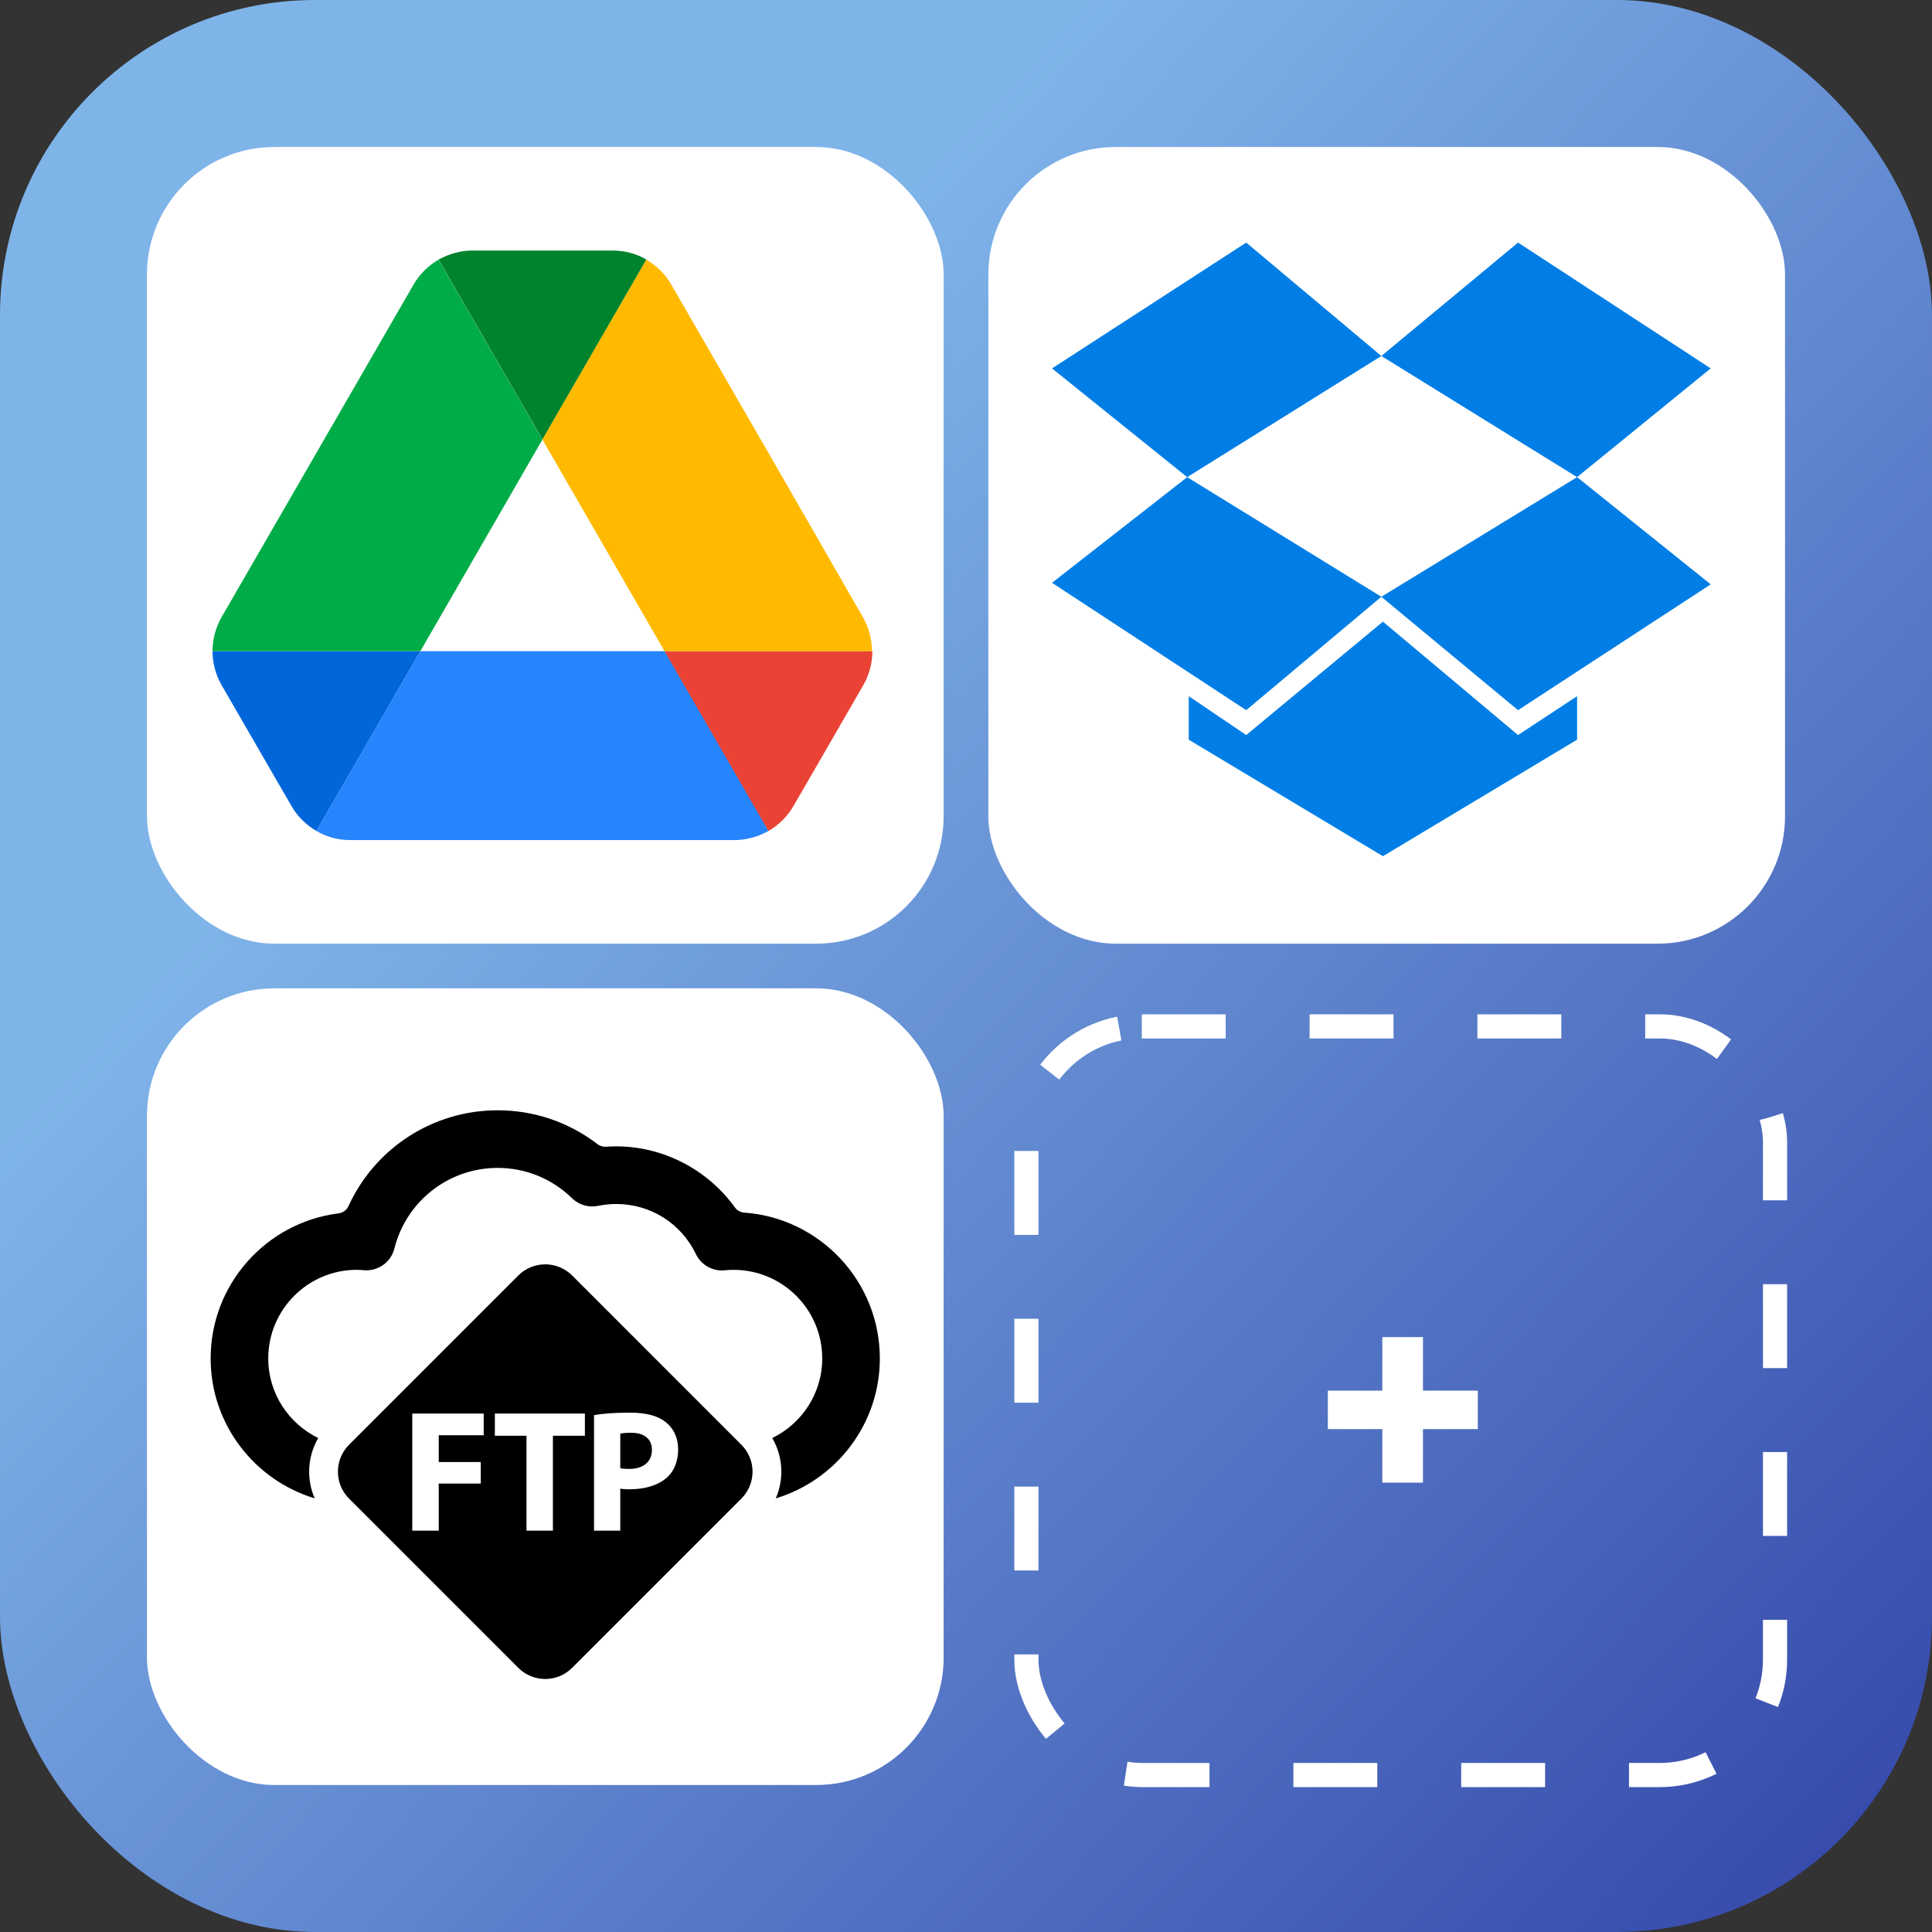 <svg width="70" height="70" viewBox="0 0 70 70" fill="none" xmlns="http://www.w3.org/2000/svg">
<rect x="0" y="0" width="70" height="70" fill="#333333" stroke="none"/>
<rect width="70" height="70" rx="11.413" fill="url(#paint0_linear_2596_3637)"/>
<rect x="5.325" y="5.326" width="28.865" height="28.865" rx="4.618" fill="white"/>
<g clip-path="url(#clip0_2596_3637)">
<path d="M9.508 27.384L10.562 29.206C10.781 29.589 11.096 29.89 11.466 30.109L15.231 23.592H7.7C7.7 24.016 7.81 24.441 8.029 24.824L9.508 27.384Z" fill="#0066DA"/>
<path d="M19.654 15.925L15.888 9.407C15.518 9.626 15.204 9.927 14.984 10.311L8.029 22.36C7.814 22.735 7.7 23.16 7.7 23.592H15.231L19.654 15.925Z" fill="#00AC47"/>
<path d="M27.843 30.109C28.213 29.89 28.528 29.589 28.747 29.205L29.185 28.452L31.28 24.824C31.499 24.441 31.608 24.016 31.608 23.592H24.077L25.68 26.741L27.843 30.109Z" fill="#EA4335"/>
<path d="M19.657 15.923L23.422 9.406C23.053 9.187 22.628 9.077 22.19 9.077H17.124C16.686 9.077 16.261 9.2 15.892 9.406L19.657 15.923Z" fill="#00832D"/>
<path d="M24.076 23.592H15.231L11.466 30.109C11.835 30.328 12.26 30.438 12.698 30.438H26.609C27.048 30.438 27.472 30.314 27.842 30.109L24.076 23.592Z" fill="#2684FC"/>
<path d="M27.8 16.335L24.322 10.311C24.103 9.927 23.788 9.626 23.419 9.407L19.653 15.925L24.076 23.592H31.593C31.593 23.168 31.483 22.743 31.264 22.36L27.8 16.335Z" fill="#FFBA00"/>
</g>
<rect x="5.325" y="35.809" width="28.865" height="28.865" rx="4.618" fill="white"/>
<g clip-path="url(#clip1_2596_3637)">
<path d="M22.871 51.912C22.675 51.912 22.543 51.925 22.474 51.944V53.197C22.555 53.215 22.657 53.222 22.795 53.222C23.305 53.222 23.62 52.964 23.62 52.536C23.62 52.145 23.355 51.912 22.871 51.912Z" fill="black"/>
<path d="M20.731 46.214C20.191 45.675 19.318 45.675 18.778 46.214L12.648 52.345C12.108 52.885 12.108 53.758 12.648 54.298L18.778 60.428C19.317 60.968 20.191 60.968 20.73 60.428L26.861 54.297C27.12 54.039 27.266 53.687 27.266 53.321C27.266 52.955 27.12 52.604 26.861 52.345L20.731 46.214ZM17.526 52.002H15.896V52.972H17.419V53.753H15.896V55.459H14.938V51.215H17.526V52.002ZM21.192 52.021H20.033V55.459H19.076V52.021H17.93V51.215H21.192V52.021ZM24.186 53.513C23.859 53.816 23.368 53.96 22.801 53.96C22.675 53.96 22.562 53.954 22.474 53.935V55.459H21.523V51.272C21.819 51.221 22.235 51.183 22.82 51.183C23.412 51.183 23.84 51.297 24.124 51.53C24.395 51.738 24.571 52.09 24.571 52.506C24.57 52.928 24.438 53.28 24.186 53.513Z" fill="black"/>
<path d="M26.964 43.935C26.83 43.925 26.706 43.857 26.627 43.747C25.642 42.381 24.037 41.535 22.328 41.535C22.205 41.535 22.081 41.54 21.957 41.548C21.846 41.556 21.736 41.523 21.648 41.455C20.613 40.659 19.353 40.228 18.032 40.228C15.671 40.228 13.579 41.612 12.626 43.7C12.56 43.844 12.424 43.943 12.268 43.962C9.658 44.288 7.632 46.521 7.632 49.218C7.632 51.608 9.224 53.631 11.403 54.288C11.271 53.986 11.201 53.659 11.201 53.32C11.201 52.885 11.317 52.469 11.53 52.103C10.46 51.582 9.719 50.486 9.719 49.218C9.719 47.448 11.159 46.008 12.929 46.008C13.018 46.008 13.106 46.015 13.193 46.023C13.703 46.062 14.165 45.731 14.289 45.237C14.721 43.517 16.26 42.315 18.031 42.315C19.043 42.315 20.001 42.706 20.728 43.416C20.977 43.658 21.329 43.761 21.67 43.69C21.886 43.646 22.108 43.623 22.328 43.623C23.567 43.623 24.674 44.319 25.216 45.441C25.407 45.835 25.823 46.07 26.259 46.025C26.368 46.014 26.476 46.009 26.581 46.009C28.352 46.009 29.791 47.449 29.791 49.218C29.791 50.487 29.05 51.582 27.98 52.103C28.193 52.469 28.309 52.885 28.309 53.32C28.309 53.659 28.239 53.987 28.107 54.289C30.286 53.632 31.878 51.608 31.878 49.218C31.879 46.426 29.707 44.131 26.964 43.935Z" fill="black"/>
</g>
<rect x="37.188" y="37.188" width="27.125" height="27.125" rx="4.181" stroke="white" stroke-width="0.875" stroke-dasharray="3.04 3.04"/>
<path d="M50.084 53.719V48.446H51.557V53.719H50.084ZM48.11 51.779V50.386H53.543V51.779H48.11Z" fill="white"/>
<rect x="35.81" y="5.326" width="28.865" height="28.865" rx="4.618" fill="white"/>
<g clip-path="url(#clip2_2596_3637)">
<path d="M45.153 8.789L38.117 13.348L43.014 17.288L50.049 12.898L45.153 8.789ZM38.117 21.116L45.153 25.731L50.049 21.622L43.014 17.288L38.117 21.116ZM50.049 21.622L55.002 25.731L61.982 21.172L57.141 17.288L50.049 21.622ZM61.982 13.348L55.002 8.789L50.049 12.898L57.141 17.288L61.982 13.348ZM50.106 22.523L45.153 26.632L43.07 25.224V26.8L50.106 31.022L57.141 26.8V25.224L55.002 26.632L50.106 22.523Z" fill="#007EE5"/>
</g>
<defs>
<linearGradient id="paint0_linear_2596_3637" x1="22.05" y1="18.201" x2="72.45" y2="66.151" gradientUnits="userSpaceOnUse">
<stop stop-color="#7FB4E9"/>
<stop offset="1" stop-color="#3346A9"/>
</linearGradient>
<clipPath id="clip0_2596_3637">
<rect width="23.907" height="21.36" fill="white" transform="translate(7.7 9.077)"/>
</clipPath>
<clipPath id="clip1_2596_3637">
<rect width="24.246" height="24.246" fill="white" transform="translate(7.636 38.407)"/>
</clipPath>
<clipPath id="clip2_2596_3637">
<rect width="24.203" height="22.514" fill="white" transform="translate(38.117 8.789)"/>
</clipPath>
</defs>
</svg>
